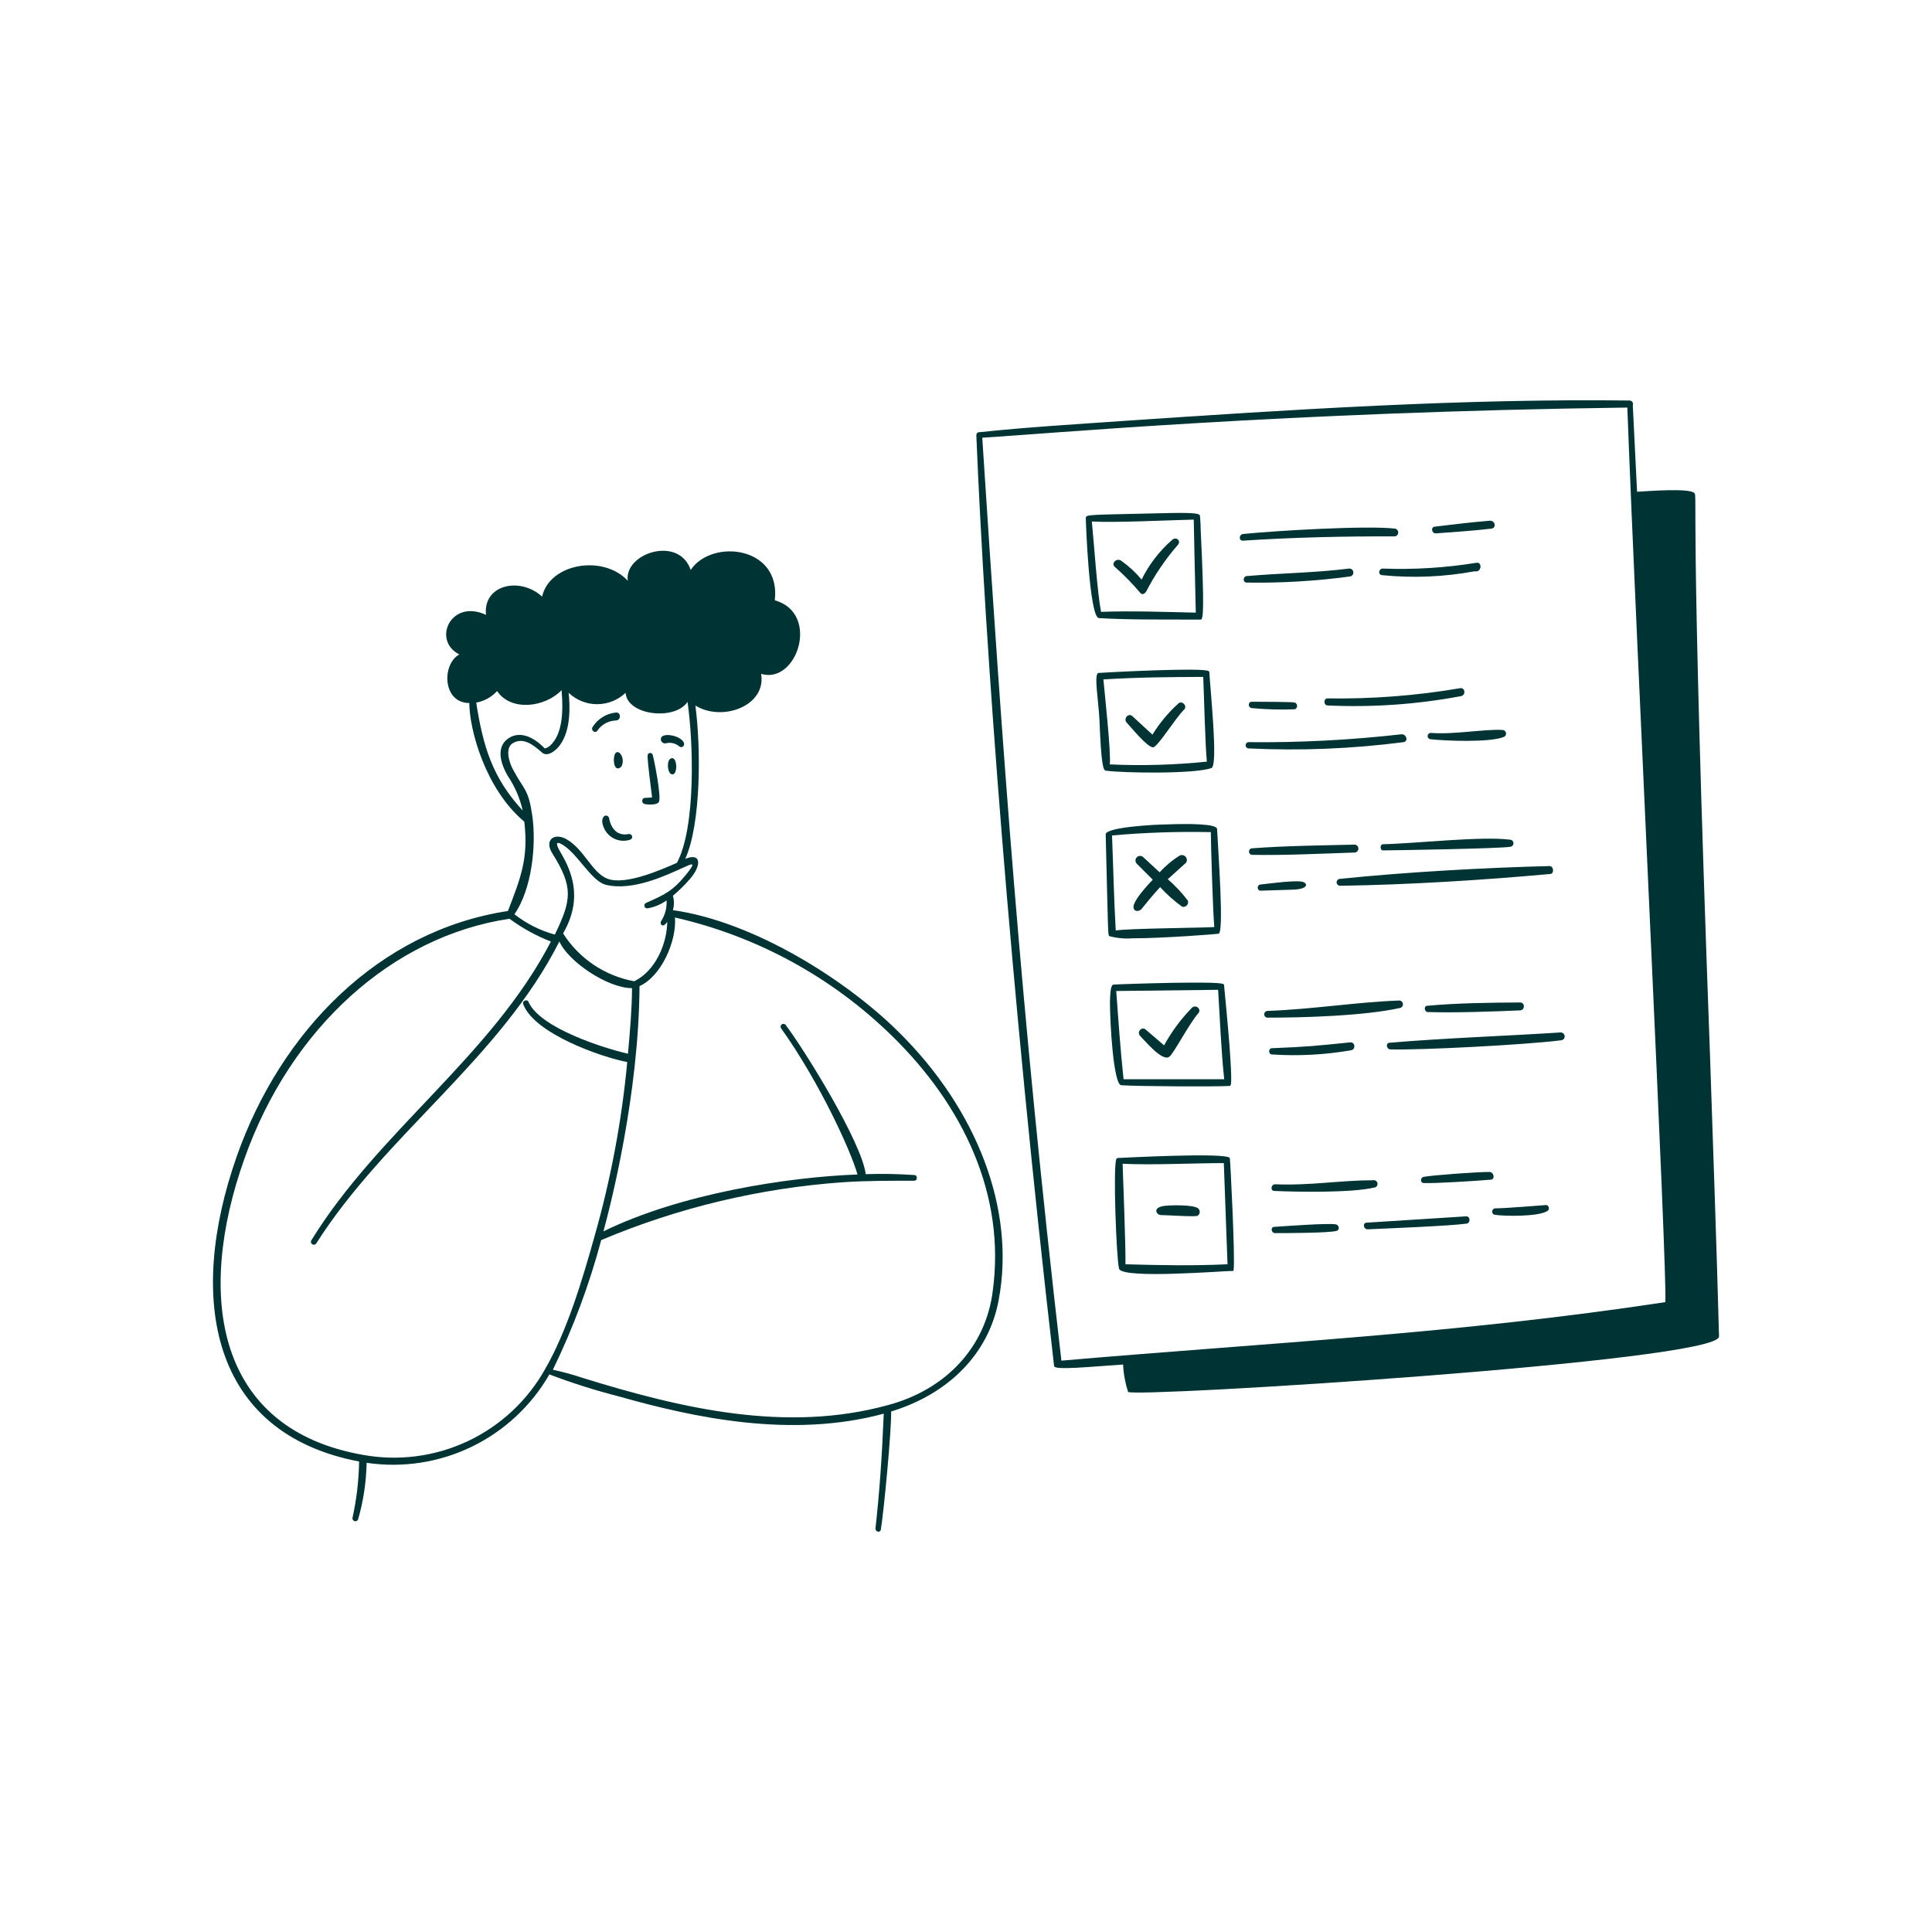 <svg width="164" height="164" viewBox="0 0 164 164" fill="none" xmlns="http://www.w3.org/2000/svg">
<path d="M117.405 71.663C117.123 71.663 117.123 72.187 117.405 72.187C118.076 72.187 127.432 72.033 128.218 71.878C128.289 71.868 128.355 71.831 128.402 71.777C128.449 71.722 128.475 71.652 128.475 71.579C128.475 71.507 128.449 71.437 128.402 71.382C128.355 71.327 128.289 71.291 128.218 71.281C125.753 70.958 120.118 71.61 117.405 71.663ZM121.152 85.378C120.843 85.378 120.897 85.895 121.193 85.908C123.382 85.982 126.794 85.868 129.03 85.767C129.44 85.767 129.487 85.096 129.03 85.096C126.525 85.109 123.664 85.143 121.152 85.378ZM121.441 62.214C121.376 62.217 121.314 62.243 121.267 62.288C121.22 62.333 121.191 62.393 121.185 62.458C121.179 62.523 121.197 62.588 121.236 62.641C121.274 62.693 121.33 62.73 121.394 62.744C122.596 62.892 126.498 63.047 127.674 62.55C127.734 62.52 127.783 62.471 127.813 62.411C127.843 62.351 127.852 62.283 127.84 62.217C127.828 62.151 127.795 62.09 127.745 62.045C127.696 62 127.633 61.972 127.566 61.965C126.008 61.871 123.51 62.368 121.441 62.214ZM113.771 75.189C119.44 75.109 125.86 74.713 131.583 74.189C131.939 74.189 131.905 73.517 131.536 73.517C125.907 73.658 119.332 74.028 113.738 74.605C113.66 74.609 113.588 74.645 113.536 74.703C113.484 74.76 113.458 74.837 113.462 74.914C113.467 74.992 113.502 75.064 113.56 75.116C113.618 75.167 113.694 75.194 113.771 75.189ZM121.898 45.275C123.476 45.154 125.054 45.06 126.599 44.872C127.042 44.825 126.928 44.201 126.492 44.201C124.92 44.322 123.348 44.523 121.79 44.705C121.428 44.745 121.528 45.302 121.898 45.275ZM112.683 59.285C112.347 59.285 112.334 59.856 112.683 59.883C116.48 60.06 120.285 59.794 124.02 59.091C124.443 59.017 124.376 58.345 123.946 58.419C120.226 59.053 116.456 59.343 112.683 59.285ZM125.182 48.492C125.766 48.633 125.854 47.68 125.316 47.774C122.695 48.199 120.038 48.363 117.384 48.264C117.029 48.264 116.948 48.781 117.311 48.822C119.937 49.085 122.587 48.974 125.182 48.492ZM110.635 74.874C110.111 74.672 107.693 75.008 107.015 75.082C106.686 75.082 106.672 75.612 107.015 75.606L109.762 75.519C111.031 75.472 111.024 75.028 110.635 74.874ZM113.408 103.935C112.844 103.8 108.835 104.103 108.177 104.143C107.827 104.143 107.894 104.68 108.244 104.674C108.956 104.674 112.858 104.674 113.476 104.479C113.751 104.385 113.657 103.988 113.408 103.935ZM108.17 101.094C110.057 101.181 114.732 101.262 116.619 100.812C116.663 100.811 116.706 100.802 116.747 100.784C116.787 100.765 116.823 100.739 116.852 100.706C116.881 100.673 116.904 100.634 116.917 100.592C116.93 100.551 116.935 100.506 116.93 100.462C116.926 100.418 116.912 100.376 116.89 100.338C116.868 100.3 116.838 100.267 116.802 100.241C116.766 100.215 116.726 100.197 116.683 100.187C116.639 100.178 116.595 100.178 116.552 100.187C113.791 100.187 111.232 100.651 108.25 100.53C107.894 100.516 107.8 101.074 108.17 101.094ZM114.685 89.152C115.088 89.079 115.054 88.481 114.631 88.481C111.649 88.783 111.024 88.857 107.968 88.978C107.673 88.978 107.639 89.488 107.968 89.508C110.213 89.657 112.468 89.538 114.685 89.152ZM118.822 84.928C115.168 85.062 111.373 85.68 107.559 85.814C107.49 85.825 107.428 85.859 107.383 85.912C107.338 85.964 107.314 86.031 107.314 86.1C107.314 86.169 107.338 86.236 107.383 86.288C107.428 86.34 107.49 86.375 107.559 86.385C110.722 86.385 115.813 86.237 118.896 85.552C118.96 85.524 119.013 85.476 119.048 85.415C119.083 85.353 119.097 85.283 119.089 85.213C119.081 85.143 119.051 85.078 119.002 85.026C118.954 84.975 118.891 84.941 118.822 84.928ZM131.267 102.289C131.213 102.289 127.526 102.592 126.895 102.571C126.835 102.582 126.78 102.612 126.739 102.656C126.697 102.701 126.671 102.757 126.664 102.817C126.657 102.878 126.67 102.939 126.701 102.991C126.731 103.044 126.778 103.085 126.834 103.109C127.586 103.25 130.756 103.303 131.408 102.753C131.441 102.717 131.464 102.673 131.474 102.625C131.485 102.577 131.483 102.528 131.469 102.481C131.455 102.434 131.429 102.392 131.393 102.358C131.358 102.325 131.314 102.301 131.267 102.289ZM132.456 87.641C127.801 87.944 122.603 88.118 117.969 88.514C117.606 88.514 117.673 89.058 118.023 89.079C120.528 89.152 129.44 88.696 132.516 88.306C132.56 88.303 132.603 88.291 132.642 88.27C132.681 88.25 132.716 88.222 132.744 88.189C132.772 88.155 132.793 88.116 132.806 88.074C132.819 88.031 132.823 87.987 132.818 87.944C132.81 87.856 132.767 87.774 132.699 87.718C132.631 87.661 132.544 87.634 132.456 87.641ZM114.973 72.369C115.062 72.369 115.148 72.333 115.211 72.27C115.274 72.207 115.309 72.122 115.309 72.033C115.309 71.944 115.274 71.858 115.211 71.795C115.148 71.732 115.062 71.697 114.973 71.697C112.079 71.771 109.157 71.791 106.242 72.013C106.18 72.026 106.124 72.061 106.083 72.112C106.043 72.162 106.021 72.224 106.021 72.288C106.021 72.352 106.043 72.414 106.083 72.465C106.124 72.514 106.18 72.549 106.242 72.563C109.171 72.617 112.079 72.463 114.973 72.369ZM126.425 99.482C125.404 99.482 121.723 99.744 120.85 99.898C120.568 99.945 120.528 100.409 120.85 100.422C121.797 100.469 125.457 100.234 126.519 100.14C126.928 100.154 126.841 99.482 126.425 99.482ZM124.463 103.25L116.021 103.787C115.638 103.787 115.732 104.371 116.108 104.351C117.747 104.277 123.019 104.069 124.497 103.868C124.826 103.827 124.833 103.25 124.463 103.25ZM118.419 44.872C115.941 44.59 108.163 45.06 105.524 45.329C105.161 45.363 105.134 45.927 105.524 45.893C109.862 45.611 114.087 45.517 118.425 45.531C118.501 45.514 118.569 45.472 118.618 45.412C118.666 45.352 118.692 45.276 118.691 45.199C118.69 45.121 118.663 45.047 118.613 44.987C118.564 44.928 118.495 44.887 118.419 44.872ZM119.137 62.999C119.561 62.939 119.406 62.328 118.983 62.328C114.66 62.82 110.311 63.045 105.96 62.999C105.897 63.01 105.84 63.042 105.798 63.09C105.757 63.139 105.734 63.201 105.734 63.265C105.734 63.329 105.757 63.391 105.798 63.439C105.84 63.488 105.897 63.52 105.96 63.53C110.36 63.742 114.769 63.564 119.137 62.999ZM114.577 48.936C114.621 48.931 114.664 48.919 114.703 48.898C114.743 48.877 114.777 48.848 114.805 48.814C114.833 48.78 114.854 48.74 114.867 48.698C114.88 48.655 114.884 48.611 114.879 48.566C114.875 48.522 114.862 48.479 114.841 48.44C114.82 48.401 114.792 48.366 114.758 48.338C114.723 48.31 114.684 48.289 114.641 48.276C114.599 48.264 114.554 48.26 114.51 48.264C111.548 48.633 108.741 48.647 105.819 48.902C105.51 48.936 105.477 49.439 105.819 49.453C108.747 49.5 111.675 49.327 114.577 48.936ZM106.256 59.568C105.92 59.568 105.913 60.098 106.296 60.111C107.501 60.225 108.713 60.256 109.923 60.206C109.977 60.181 110.024 60.142 110.056 60.092C110.088 60.041 110.106 59.983 110.106 59.923C110.106 59.864 110.088 59.805 110.056 59.755C110.024 59.705 109.977 59.666 109.923 59.641C109.802 59.574 106.874 59.568 106.256 59.568ZM97.874 63.436C98.263 63.436 99.707 61.045 100.52 60.226C100.816 59.93 100.332 59.433 100.03 59.715C99.173 60.488 98.431 61.379 97.827 62.361L96.128 60.797C95.778 60.474 95.329 61.025 95.651 61.354C95.973 61.683 97.377 63.436 97.874 63.436ZM93.28 52.468C96.034 52.63 98.895 52.576 101.917 52.596C102.132 52.596 102.26 51.998 101.917 44.866C101.917 44.349 101.87 43.966 101.863 43.825C101.865 43.804 101.862 43.783 101.855 43.763C101.848 43.744 101.837 43.726 101.823 43.711C101.628 43.502 100.359 43.516 97.504 43.59C92.702 43.704 92.172 43.67 92.172 43.946C92.152 43.999 92.454 52.388 93.28 52.468ZM93.468 51.971C93.132 50.178 92.891 46.39 92.682 44.268C94.637 44.382 99.09 44.16 101.333 44.107C101.333 44.107 101.454 50.078 101.507 52.005C98.875 51.945 96.128 51.844 93.441 51.938L93.468 51.971Z" fill="#003333"/>
<path d="M102.844 65.189C103.408 64.967 102.75 58.708 102.656 57.062C102.651 57.029 102.634 56.998 102.609 56.975C102.206 56.626 93.683 57.089 93.253 57.123C92.823 57.156 93.253 59.494 93.327 61.085C93.481 65.048 93.663 65.391 93.864 65.417C95.328 65.626 101.5 65.713 102.844 65.189ZM93.663 57.674C96.571 57.486 99.519 57.472 102.138 57.459C102.206 59.03 102.313 63.456 102.447 64.652C99.71 64.935 96.956 65.013 94.207 64.887C94.321 63.886 93.763 58.809 93.663 57.674ZM99.129 74.632L100.688 73.222C100.733 73.145 100.753 73.056 100.745 72.967C100.737 72.878 100.7 72.794 100.642 72.727C100.583 72.66 100.504 72.613 100.417 72.594C100.33 72.574 100.239 72.582 100.157 72.617C99.519 73.01 98.94 73.492 98.438 74.048L97.041 72.758C96.965 72.688 96.865 72.65 96.761 72.654C96.658 72.658 96.56 72.703 96.49 72.778C96.42 72.854 96.382 72.955 96.386 73.058C96.39 73.161 96.434 73.259 96.51 73.329L97.853 74.672C96.645 75.948 96.114 76.748 96.235 77.11C96.356 77.473 96.792 77.312 96.906 77.151C97.377 76.573 97.907 75.915 98.478 75.304C99.044 75.921 99.672 76.48 100.352 76.969C100.422 76.987 100.496 76.986 100.565 76.966C100.635 76.946 100.698 76.907 100.747 76.854C100.797 76.802 100.831 76.736 100.847 76.665C100.862 76.595 100.858 76.521 100.835 76.452C100.33 75.789 99.758 75.179 99.129 74.632ZM99.486 45.84C98.413 46.778 97.536 47.919 96.906 49.198C96.401 48.592 95.818 48.055 95.174 47.599C94.777 47.324 94.267 47.848 94.657 48.143C95.423 48.82 96.139 49.552 96.799 50.333C96.974 50.514 97.142 50.42 97.289 50.225C98.021 48.8 98.923 47.47 99.976 46.263C100.298 45.907 99.835 45.511 99.486 45.84ZM99.271 89.69C99.62 89.448 100.95 86.882 101.722 86.009C102.024 85.674 101.5 85.21 101.158 85.566C100.238 86.513 99.45 87.579 98.814 88.736L97.249 87.393C96.906 87.104 96.45 87.621 96.806 87.964C97.162 88.306 98.693 90.187 99.271 89.69ZM104.395 98.3C104.14 97.796 94.952 98.3 94.865 98.3C94.845 98.302 94.826 98.31 94.809 98.322C94.793 98.333 94.78 98.349 94.771 98.367C94.462 98.864 94.771 106.944 94.992 107.696C95.254 108.609 104.16 107.85 104.603 107.891C104.617 107.894 104.63 107.894 104.644 107.891C104.657 107.888 104.67 107.882 104.681 107.874C104.692 107.865 104.7 107.855 104.707 107.843C104.713 107.83 104.717 107.817 104.717 107.803C104.858 106.776 104.429 98.367 104.395 98.3ZM95.295 98.79C97.981 98.904 101.158 98.737 103.885 98.73C103.925 99.851 104.167 106.433 104.2 107.32C101.218 107.454 98.713 107.407 95.536 107.32C95.57 106.198 95.335 99.811 95.295 98.81V98.79Z" fill="#003333"/>
<path d="M98.539 103.142C99.016 103.142 101.453 103.31 101.648 103.203C101.7 103.174 101.743 103.133 101.777 103.084C101.81 103.035 101.831 102.979 101.839 102.92C101.846 102.862 101.841 102.802 101.821 102.746C101.802 102.691 101.771 102.64 101.729 102.598C101.373 102.222 99.123 102.303 98.747 102.377C98.236 102.471 98.142 102.665 98.156 102.813C98.174 102.903 98.221 102.984 98.29 103.044C98.36 103.103 98.447 103.138 98.539 103.142ZM99.445 83.43C97.242 83.471 94.925 83.551 94.543 83.578C94.395 83.578 94.24 83.706 94.22 85.103C94.22 86.775 94.509 92.074 95.18 92.121C96.524 92.222 103.468 92.249 104.362 92.181C104.503 92.181 104.617 92.181 104.362 88.689C104.221 86.889 103.905 83.618 103.905 83.618C103.878 83.484 103.865 83.363 99.445 83.43ZM103.401 84.021C103.562 86.526 103.65 89.092 103.918 91.611H95.375C95.113 89.186 94.939 86.688 94.751 84.122L103.401 84.021ZM96.127 79.649C98.854 79.649 103.415 79.279 103.455 79.259C103.885 79.038 103.455 72.973 103.314 70.381C103.314 69.917 100.943 69.91 98.975 69.984C98.115 69.984 93.844 70.213 93.858 70.824C94.086 79.817 94.032 79.38 94.2 79.474C94.829 79.638 95.48 79.697 96.127 79.649ZM94.71 78.977C94.556 76.331 94.502 73.524 94.395 70.918C97.184 70.67 99.984 70.576 102.783 70.636C102.783 71.556 102.965 77.674 103.079 78.695C102.085 78.762 95.751 78.809 94.731 78.984L94.71 78.977Z" fill="#003333"/>
<path d="M145.156 89.589C143.397 41.722 144.135 42.125 143.813 41.843C143.356 41.413 139.83 41.696 138.964 41.742L138.601 34.402C138.618 34.357 138.625 34.31 138.62 34.262C138.615 34.215 138.598 34.17 138.572 34.13C138.545 34.091 138.51 34.058 138.468 34.035C138.427 34.012 138.38 34 138.332 33.999C124.228 33.824 109.715 34.758 95.161 35.745C91.238 36.02 87.162 36.262 83.172 36.685C83.135 36.679 83.097 36.682 83.061 36.692C83.024 36.703 82.991 36.721 82.963 36.746C82.934 36.771 82.912 36.802 82.897 36.837C82.882 36.872 82.875 36.909 82.877 36.947C83.615 54.879 85.765 83.867 89.479 115.963C89.519 116.333 92.582 116.01 95.335 115.829C95.371 116.619 95.514 117.401 95.758 118.153C96.161 118.663 145.982 115.574 145.922 113.451C145.707 105.479 145.418 97.406 145.156 89.589ZM141.382 110.53C123.718 113.216 107.834 113.969 90.097 115.5C86.584 85.069 85.14 64.195 83.38 37.155C88.834 36.833 109.003 34.979 138.138 34.596C138.863 54.12 141.563 108.381 141.362 110.53H141.382ZM57.073 64.356C56.616 64.356 56.623 65.243 56.838 65.578C56.863 65.627 56.901 65.668 56.949 65.696C56.997 65.723 57.052 65.736 57.107 65.733C57.516 65.686 57.496 64.403 57.073 64.356ZM54.675 68.238C54.964 68.312 55.743 68.359 55.925 68.09C56.18 67.714 55.488 64.302 55.401 64.061C55.383 64.011 55.348 63.97 55.302 63.944C55.257 63.918 55.203 63.909 55.152 63.919C55.1 63.928 55.053 63.956 55.02 63.997C54.987 64.037 54.97 64.089 54.971 64.141C54.971 64.752 55.246 66.828 55.354 67.694L54.682 67.734C54.633 67.755 54.591 67.79 54.561 67.834C54.532 67.879 54.515 67.931 54.515 67.984C54.514 68.037 54.529 68.09 54.557 68.135C54.586 68.18 54.627 68.216 54.675 68.238ZM56.502 63.1C56.701 63.046 56.91 63.04 57.111 63.085C57.313 63.129 57.5 63.222 57.657 63.355C57.919 63.59 58.423 63.14 57.704 62.684C57.187 62.334 55.978 62.214 56.106 62.831C56.127 62.917 56.179 62.993 56.252 63.042C56.325 63.092 56.415 63.113 56.502 63.1Z" fill="#003333"/>
<path d="M76.194 87.514C71.876 83.256 64.105 78.252 57.12 77.258C57.236 76.859 57.236 76.435 57.12 76.036C57.652 75.591 58.146 75.104 58.598 74.578C59.558 73.45 59.538 72.348 58.168 72.906C59.511 69.937 59.511 63.503 59.027 59.89C61.277 61.294 65.072 59.944 64.609 57.203C67.665 58.123 69.653 52.052 65.77 50.957C66.314 46.363 60.431 45.699 58.631 48.378C57.617 45.416 52.956 46.975 53.292 49.298C51.19 47.042 46.65 47.828 46.018 50.642C44.117 48.916 40.981 49.648 41.256 52.193C38.248 50.796 36.656 54.396 38.993 55.551C37.495 56.357 37.542 59.675 39.839 59.675C39.839 61.891 41.182 66.969 44.507 69.749C44.863 72.859 44.225 74.451 43.117 77.332C32.156 78.998 23.834 87.547 20.1 98.152C15.842 110.241 17.864 121.659 30.483 124.063C30.457 125.677 30.268 127.283 29.919 128.859C29.913 128.918 29.928 128.978 29.963 129.027C29.997 129.076 30.047 129.111 30.105 129.126C30.163 129.14 30.225 129.134 30.278 129.107C30.331 129.08 30.373 129.035 30.396 128.98C30.846 127.415 31.09 125.798 31.122 124.171C34.162 124.623 37.268 124.149 40.035 122.811C42.802 121.472 45.102 119.332 46.636 116.669C48.58 117.407 50.565 118.035 52.58 118.549C58.92 120.342 67.188 122.122 75.019 120C74.864 123.754 74.649 126.763 74.314 129.752C74.314 130.047 74.723 130.135 74.77 129.839C75.032 128.268 75.684 121.37 75.643 119.819C80.627 118.287 83.958 114.828 84.777 110.335C86.208 102.719 82.984 94.169 76.194 87.514ZM47.67 58.587C47.845 60.548 47.67 61.945 47.073 62.852C46.851 63.181 46.515 63.523 46.226 63.523C46.005 63.282 44.554 61.777 43.184 62.657C42.291 63.241 42.25 64.376 43.097 65.854C43.701 66.751 44.134 67.753 44.373 68.809C41.8 66.015 41.015 63.396 40.423 59.641C41.106 59.518 41.729 59.174 42.197 58.661C43.372 60.407 46.246 60.058 47.67 58.587ZM43.506 63.1C44.413 62.543 45.252 63.214 46.018 63.886C46.468 64.282 47.207 63.725 47.556 63.214C48.47 61.952 48.389 59.856 48.268 58.809C48.92 59.429 49.786 59.776 50.686 59.776C51.586 59.776 52.452 59.429 53.104 58.809C53.238 60.743 57.295 61.186 58.362 59.581C58.853 62.939 59.088 70.199 57.463 73.242C56.119 73.833 53.063 75.183 51.546 74.585C50.243 74.068 49.584 72.08 48.067 71.227C47.046 70.663 46.173 71.301 46.885 72.442C48.684 75.304 48.523 76.392 47.099 79.333C45.852 78.993 44.684 78.406 43.667 77.607C45.145 75.492 45.548 71.717 45.179 69.205C44.849 66.969 44.507 67.103 43.62 65.451C43.211 64.773 42.848 63.517 43.506 63.1ZM54.837 76.647C54.783 76.672 54.74 76.715 54.717 76.769C54.693 76.823 54.69 76.884 54.708 76.941C54.726 76.997 54.764 77.044 54.815 77.074C54.866 77.104 54.926 77.115 54.984 77.103C55.56 77.001 56.106 76.771 56.583 76.432C56.621 77.058 56.456 77.68 56.113 78.205C55.992 78.373 56.207 78.877 56.643 78.252C56.61 80.106 55.663 82.396 53.843 83.296C52.609 83.073 51.435 82.597 50.395 81.897C49.354 81.198 48.47 80.291 47.798 79.233C49.813 75.78 48.04 73.188 47.449 72.113C47.12 71.496 47.288 71.401 47.825 71.751C49.094 72.557 50.209 74.807 51.438 75.109C53.755 75.666 56.61 74.269 58.007 73.645C58.732 73.316 59.155 73.094 58.282 74.189C57.113 75.633 56.448 75.935 54.837 76.647ZM26.413 105.312C26.389 105.366 26.385 105.428 26.403 105.485C26.42 105.542 26.458 105.591 26.508 105.623C26.559 105.655 26.619 105.667 26.678 105.658C26.737 105.649 26.791 105.619 26.83 105.574C32.72 96.292 42.465 89.851 47.482 79.918C48.261 81.65 51.593 83.88 53.648 83.88C53.648 85.552 53.48 87.54 53.305 89.448C51.29 88.984 45.843 87.279 44.863 85.049C44.749 84.773 44.306 84.962 44.413 85.237C45.333 87.729 51.015 89.73 53.245 90.153C52.774 95.171 51.841 100.136 50.458 104.982C49.443 108.609 48.141 112.995 46.26 116.239C44.761 118.906 42.467 121.039 39.698 122.34C36.929 123.642 33.823 124.047 30.813 123.499C18.415 121.323 16.547 110.141 20.759 98.327C24.694 87.258 33.311 79.468 43.251 77.99C44.332 78.787 45.513 79.437 46.764 79.924C41.727 89.643 32.122 96.023 26.413 105.312ZM51.035 105.265C57.561 102.514 64.496 100.856 71.56 100.355C73.575 100.221 75.59 100.227 77.605 100.227C77.9 100.227 77.907 99.744 77.605 99.744C76.234 99.649 74.86 99.624 73.487 99.67C73.158 96.984 68.316 89.146 66.671 86.976C66.628 86.936 66.573 86.913 66.515 86.91C66.457 86.908 66.401 86.926 66.355 86.962C66.309 86.998 66.278 87.049 66.267 87.106C66.256 87.162 66.266 87.222 66.294 87.272C69.592 91.893 72.258 97.776 72.789 99.697C66.885 99.918 57.778 101.315 51.223 104.526C51.841 102.262 54.232 92.927 54.286 83.706C56.133 82.879 57.449 79.891 57.295 77.883C64.258 79.469 70.645 82.956 75.744 87.957C81.728 93.82 85.395 101.389 84.267 109.617C83.669 114.318 80.331 117.958 75.348 119.281C66.758 121.632 57.919 119.59 49.437 116.957C48.615 116.681 47.779 116.452 46.931 116.272C48.648 112.743 50.022 109.057 51.035 105.265Z" fill="#003333"/>
<path d="M50.706 62.026C50.879 61.769 51.111 61.557 51.381 61.407C51.652 61.256 51.954 61.171 52.264 61.159C52.754 61.159 52.727 60.421 52.264 60.488C51.865 60.53 51.481 60.662 51.141 60.875C50.801 61.088 50.514 61.376 50.303 61.717C50.128 61.992 50.518 62.294 50.706 62.026ZM52.291 63.886C52.015 64.108 52.035 65.229 52.452 65.229C52.547 65.219 52.636 65.177 52.705 65.11C52.773 65.043 52.816 64.955 52.828 64.86C52.983 64.276 52.586 63.678 52.291 63.886ZM51.7 69.434C51.687 69.381 51.659 69.334 51.618 69.298C51.578 69.262 51.527 69.24 51.474 69.234C51.42 69.228 51.366 69.239 51.318 69.265C51.271 69.291 51.233 69.331 51.209 69.38C51.142 69.474 51.015 69.763 51.297 70.347C51.488 70.745 51.819 71.059 52.226 71.23C52.633 71.4 53.088 71.416 53.506 71.274C53.563 71.251 53.609 71.209 53.637 71.155C53.664 71.1 53.67 71.038 53.655 70.979C53.639 70.92 53.602 70.869 53.551 70.835C53.5 70.802 53.439 70.788 53.379 70.797C52.425 70.985 51.874 70.381 51.7 69.434Z" fill="#003333"/>
</svg>
